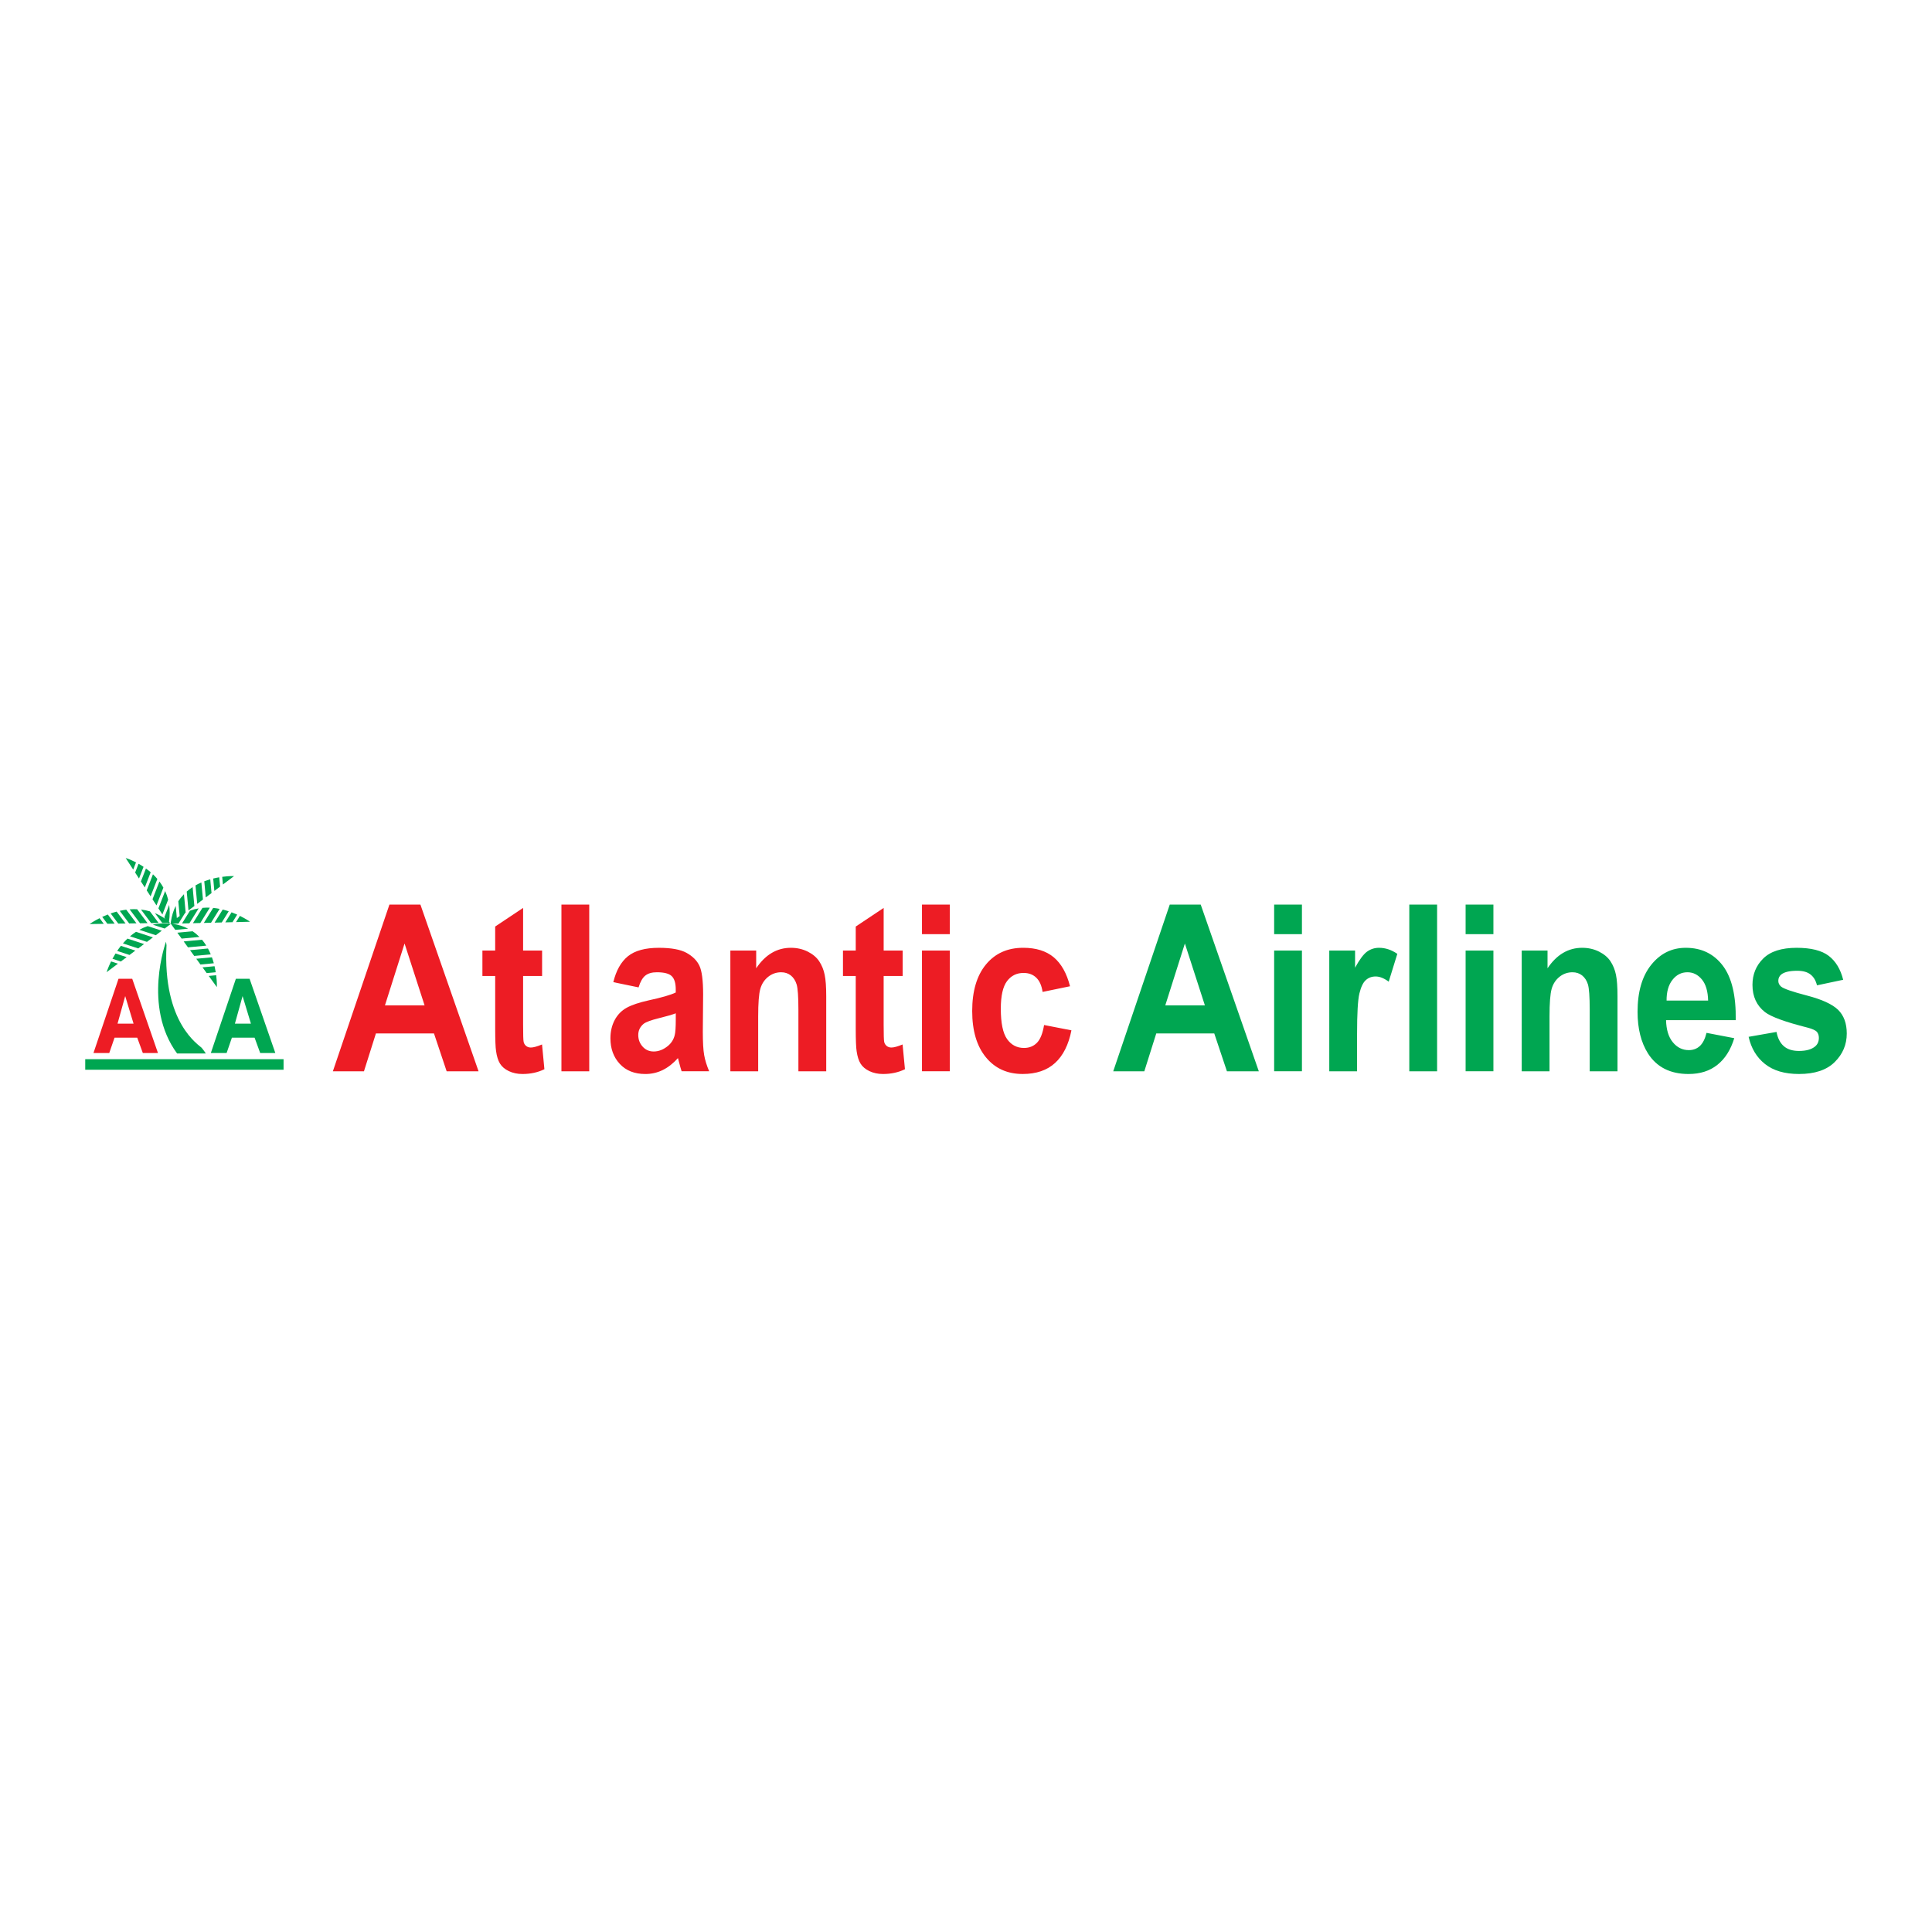 <?xml version="1.0" encoding="utf-8"?>
<!-- Generator: Adobe Illustrator 13.0.0, SVG Export Plug-In . SVG Version: 6.00 Build 14948)  -->
<!DOCTYPE svg PUBLIC "-//W3C//DTD SVG 1.0//EN" "http://www.w3.org/TR/2001/REC-SVG-20010904/DTD/svg10.dtd">
<svg version="1.0" id="Layer_1" xmlns="http://www.w3.org/2000/svg" xmlns:xlink="http://www.w3.org/1999/xlink" x="0px" y="0px"
	 width="192.756px" height="192.756px" viewBox="0 0 192.756 192.756" enable-background="new 0 0 192.756 192.756"
	 xml:space="preserve">
<g>
	<polygon fill-rule="evenodd" clip-rule="evenodd" fill="#FFFFFF" points="0,0 192.756,0 192.756,192.756 0,192.756 0,0 	"/>
	<path fill-rule="evenodd" clip-rule="evenodd" fill="#ED1C24" d="M47.745,106.882h-3.183l-1.265-3.778h-5.791l-1.194,3.778h-3.102
		l5.642-16.629h3.093L47.745,106.882L47.745,106.882z M42.36,100.304l-1.997-6.171l-1.956,6.171H42.36L42.36,100.304z
		 M54.085,94.837v2.54H52.19v4.855c0,0.983,0.017,1.557,0.054,1.719c0.037,0.163,0.118,0.295,0.246,0.403
		c0.128,0.104,0.287,0.158,0.469,0.158c0.259,0,0.63-0.104,1.12-0.306l0.236,2.47c-0.647,0.317-1.376,0.477-2.195,0.477
		c-0.499,0-0.951-0.097-1.352-0.287c-0.402-0.193-0.695-0.444-0.884-0.751c-0.189-0.306-0.317-0.72-0.391-1.242
		c-0.058-0.368-0.088-1.119-0.088-2.246v-5.25H48.13v-2.54h1.274v-2.396l2.786-1.859v4.255H54.085L54.085,94.837z M56.014,106.882
		V90.253h2.775v16.629H56.014L56.014,106.882z M63.71,98.512l-2.52-0.522c0.283-1.166,0.769-2.025,1.46-2.587
		c0.695-0.558,1.72-0.84,3.083-0.84c1.241,0,2.162,0.17,2.769,0.507c0.603,0.336,1.032,0.762,1.278,1.281
		c0.247,0.519,0.371,1.467,0.371,2.854l-0.031,3.721c0,1.057,0.044,1.839,0.135,2.342c0.088,0.5,0.256,1.042,0.499,1.614h-2.749
		c-0.07-0.213-0.162-0.526-0.267-0.94c-0.043-0.189-0.077-0.313-0.098-0.376c-0.475,0.531-0.981,0.926-1.521,1.193
		c-0.54,0.263-1.116,0.395-1.73,0.395c-1.08,0-1.933-0.337-2.553-1.007c-0.624-0.674-0.934-1.525-0.934-2.556
		c0-0.677,0.142-1.285,0.424-1.819c0.284-0.534,0.682-0.94,1.19-1.224c0.51-0.282,1.248-0.53,2.209-0.743
		c1.295-0.278,2.195-0.542,2.694-0.782v-0.317c0-0.615-0.131-1.049-0.395-1.312c-0.263-0.26-0.758-0.391-1.49-0.391
		c-0.496,0-0.88,0.111-1.157,0.336C64.104,97.56,63.881,97.95,63.71,98.512L63.71,98.512z M67.422,101.098
		c-0.354,0.136-0.917,0.299-1.689,0.488c-0.769,0.189-1.271,0.375-1.511,0.554c-0.361,0.298-0.543,0.67-0.543,1.122
		c0,0.449,0.145,0.833,0.435,1.158s0.658,0.487,1.106,0.487c0.502,0,0.978-0.189,1.433-0.565c0.337-0.286,0.557-0.638,0.661-1.057
		c0.074-0.271,0.108-0.789,0.108-1.553V101.098L67.422,101.098z M82.433,106.882h-2.776v-6.147c0-1.302-0.061-2.142-0.179-2.524
		c-0.118-0.38-0.313-0.678-0.58-0.892c-0.266-0.209-0.586-0.316-0.961-0.316c-0.482,0-0.914,0.15-1.295,0.452
		c-0.381,0.307-0.644,0.705-0.786,1.205c-0.142,0.499-0.212,1.421-0.212,2.768v5.455h-2.776V94.837h2.577v1.769
		c0.917-1.363,2.071-2.044,3.46-2.044c0.61,0,1.174,0.127,1.68,0.379c0.505,0.255,0.89,0.577,1.15,0.972s0.442,0.84,0.542,1.34
		c0.105,0.499,0.156,1.211,0.156,2.141V106.882L82.433,106.882z M90.058,94.837v2.54h-1.896v4.855c0,0.983,0.017,1.557,0.054,1.719
		c0.037,0.163,0.118,0.295,0.247,0.403c0.127,0.104,0.286,0.158,0.468,0.158c0.26,0,0.631-0.104,1.12-0.306l0.236,2.47
		c-0.647,0.317-1.375,0.477-2.195,0.477c-0.499,0-0.951-0.097-1.352-0.287c-0.401-0.193-0.695-0.444-0.884-0.751
		c-0.189-0.306-0.316-0.72-0.391-1.242c-0.057-0.368-0.088-1.119-0.088-2.246v-5.25h-1.274v-2.54h1.274v-2.396l2.786-1.859v4.255
		H90.058L90.058,94.837z M91.986,93.203v-2.95h2.775v2.95H91.986L91.986,93.203z M91.986,106.882V94.837h2.775v12.044H91.986
		L91.986,106.882z M106.757,98.399l-2.738,0.565c-0.091-0.628-0.3-1.1-0.627-1.417s-0.748-0.477-1.269-0.477
		c-0.694,0-1.244,0.274-1.655,0.821c-0.411,0.549-0.617,1.467-0.617,2.752c0,1.429,0.209,2.439,0.627,3.028
		c0.419,0.588,0.979,0.883,1.684,0.883c0.529,0,0.957-0.171,1.295-0.516c0.337-0.344,0.573-0.937,0.711-1.772l2.729,0.53
		c-0.283,1.436-0.83,2.524-1.632,3.256c-0.803,0.735-1.879,1.1-3.231,1.1c-1.534,0-2.758-0.554-3.669-1.665
		c-0.913-1.111-1.369-2.652-1.369-4.619c0-1.985,0.459-3.535,1.373-4.642c0.917-1.111,2.154-1.665,3.716-1.665
		c1.278,0,2.293,0.317,3.049,0.949C105.884,96.142,106.427,97.105,106.757,98.399L106.757,98.399z"/>
	<path fill-rule="evenodd" clip-rule="evenodd" fill="#00A651" d="M125.592,106.882h-3.181l-1.264-3.778h-5.786l-1.192,3.778h-3.101
		l5.638-16.629h3.09L125.592,106.882L125.592,106.882z M120.211,100.304l-1.995-6.171l-1.955,6.171H120.211L120.211,100.304z
		 M127.122,93.203v-2.95h2.772v2.95H127.122L127.122,93.203z M127.122,106.882V94.837h2.772v12.044H127.122L127.122,106.882z
		 M135.395,106.882h-2.773V94.837h2.574v1.711c0.441-0.809,0.839-1.344,1.189-1.599c0.354-0.255,0.752-0.387,1.2-0.387
		c0.633,0,1.239,0.201,1.826,0.604l-0.859,2.776c-0.465-0.345-0.899-0.519-1.301-0.519c-0.391,0-0.718,0.12-0.987,0.368
		c-0.273,0.243-0.481,0.688-0.637,1.331c-0.155,0.644-0.232,1.99-0.232,4.038V106.882L135.395,106.882z M140.606,106.882V90.253
		h2.774v16.629H140.606L140.606,106.882z M146.225,93.203v-2.95h2.773v2.95H146.225L146.225,93.203z M146.225,106.882V94.837h2.773
		v12.044H146.225L146.225,106.882z M161.378,106.882h-2.772v-6.147c0-1.302-0.062-2.142-0.179-2.524
		c-0.118-0.38-0.313-0.678-0.58-0.892c-0.267-0.209-0.586-0.316-0.96-0.316c-0.482,0-0.913,0.15-1.295,0.452
		c-0.38,0.307-0.643,0.705-0.784,1.205c-0.142,0.499-0.213,1.421-0.213,2.768v5.455h-2.773V94.837h2.575v1.769
		c0.916-1.363,2.069-2.044,3.457-2.044c0.61,0,1.173,0.127,1.679,0.379c0.505,0.255,0.889,0.577,1.148,0.972s0.441,0.84,0.543,1.34
		c0.104,0.499,0.154,1.211,0.154,2.141V106.882L161.378,106.882z M170.261,103.049l2.767,0.53c-0.357,1.166-0.917,2.053-1.685,2.66
		c-0.766,0.612-1.726,0.914-2.878,0.914c-1.823,0-3.171-0.682-4.047-2.052c-0.691-1.096-1.038-2.482-1.038-4.15
		c0-1.998,0.455-3.562,1.364-4.693c0.907-1.13,2.056-1.696,3.444-1.696c1.56,0,2.79,0.592,3.693,1.777
		c0.899,1.185,1.331,2.997,1.294,5.439h-6.952c0.021,0.944,0.243,1.681,0.671,2.203c0.428,0.526,0.964,0.79,1.601,0.79
		c0.435,0,0.799-0.136,1.095-0.407C169.887,104.091,170.112,103.653,170.261,103.049L170.261,103.049z M170.419,99.828
		c-0.021-0.926-0.226-1.626-0.62-2.106c-0.394-0.479-0.876-0.72-1.441-0.72c-0.607,0-1.105,0.256-1.5,0.763
		c-0.395,0.503-0.59,1.192-0.583,2.063H170.419L170.419,99.828z M174.46,103.444l2.783-0.488c0.118,0.62,0.357,1.092,0.721,1.413
		c0.361,0.321,0.866,0.484,1.52,0.484c0.718,0,1.257-0.151,1.618-0.457c0.246-0.209,0.367-0.495,0.367-0.848
		c0-0.244-0.067-0.445-0.199-0.604c-0.138-0.15-0.448-0.29-0.927-0.418c-2.237-0.565-3.656-1.084-4.256-1.553
		c-0.829-0.65-1.243-1.556-1.243-2.714c0-1.041,0.357-1.92,1.075-2.629c0.718-0.712,1.829-1.068,3.336-1.068
		c1.436,0,2.504,0.271,3.201,0.805c0.697,0.538,1.176,1.332,1.438,2.385l-2.614,0.554c-0.111-0.469-0.324-0.829-0.638-1.076
		c-0.312-0.252-0.758-0.376-1.337-0.376c-0.731,0-1.254,0.116-1.57,0.353c-0.209,0.166-0.313,0.383-0.313,0.646
		c0,0.229,0.091,0.418,0.276,0.577c0.249,0.213,1.111,0.511,2.591,0.897c1.476,0.384,2.507,0.856,3.094,1.417
		c0.579,0.569,0.869,1.359,0.869,2.37c0,1.104-0.4,2.056-1.206,2.85c-0.803,0.794-1.988,1.188-3.562,1.188
		c-1.429,0-2.557-0.333-3.393-0.999C175.258,105.492,174.716,104.586,174.46,103.444L174.46,103.444z"/>
	<path fill-rule="evenodd" clip-rule="evenodd" fill="#ED1C24" d="M15.759,105.058H14.25l-0.56-1.532h-2.261l-0.528,1.532H9.326
		l2.497-7.406h1.369L15.759,105.058L15.759,105.058z M13.325,102.128l-0.833-2.748l-0.765,2.748H13.325L13.325,102.128z"/>
	<path fill-rule="evenodd" clip-rule="evenodd" fill="#00A651" d="M17.215,92.164h-0.17v-0.176c0.088-0.614,0.257-1.146,0.485-1.606
		l0.113,1.214c0.094-0.073,0.188-0.141,0.283-0.205l-0.136-1.469c0.169-0.262,0.358-0.496,0.563-0.707l0.171,1.834l-0.069,0.052
		l-0.648,1.043l-0.761,0.02l0.442,0.609l1.283-0.12C18.325,92.424,17.81,92.253,17.215,92.164L17.215,92.164z M16.883,92.14
		l0.162,0.037l-0.617,0.464l-1.186-0.389c0.471-0.107,0.984-0.153,1.542-0.119l-0.04-0.062l-0.558,0.009l-0.73-0.976
		c0.345,0.142,0.689,0.328,1.027,0.564l-0.089-0.137l0.484-1.247c0.071,0.508,0.072,1.064-0.018,1.674l0.099,0.109l-0.126,0.002
		l-0.02,0.065C16.835,92.136,16.859,92.138,16.883,92.14L16.883,92.14z M16.141,92.857l-0.597,0.45l-1.643-0.54
		c0.26-0.144,0.537-0.271,0.833-0.371L16.141,92.857L16.141,92.857z M15.257,93.522l-0.598,0.449l-1.688-0.555
		c0.187-0.159,0.386-0.31,0.598-0.449L15.257,93.522L15.257,93.522z M14.373,94.187l-0.582,0.438l-1.526-0.501
		c0.141-0.164,0.293-0.324,0.455-0.479L14.373,94.187L14.373,94.187z M13.504,94.84l-0.582,0.437l-1.231-0.404
		c0.113-0.168,0.236-0.338,0.37-0.507L13.504,94.84L13.504,94.84z M12.636,95.494l-0.582,0.437l-0.834-0.274
		c0.09-0.168,0.192-0.346,0.306-0.528L12.636,95.494L12.636,95.494z M11.767,96.146l-1.131,0.851c0,0,0.137-0.449,0.447-1.076
		L11.767,96.146L11.767,96.146z M16.202,91.238l-0.397-0.611l0.671-1.727c0.122,0.268,0.224,0.554,0.301,0.86L16.202,91.238
		L16.202,91.238z M15.613,90.333l-0.397-0.612l0.689-1.774c0.143,0.19,0.276,0.394,0.396,0.612L15.613,90.333L15.613,90.333z
		 M15.025,89.428l-0.387-0.595l0.623-1.604c0.151,0.144,0.298,0.297,0.439,0.463L15.025,89.428L15.025,89.428z M14.447,88.539
		l-0.388-0.595l0.503-1.293c0.158,0.114,0.316,0.238,0.473,0.374L14.447,88.539L14.447,88.539z M13.869,87.65l-0.387-0.596
		l0.341-0.877c0.16,0.09,0.328,0.191,0.499,0.306L13.869,87.65L13.869,87.65z M13.291,86.761l-0.753-1.159
		c0,0,0.436,0.131,1.032,0.439L13.291,86.761L13.291,86.761z M15.826,92.085l-0.748,0.012l-1.011-1.352
		c0.294,0.035,0.593,0.093,0.892,0.183L15.826,92.085L15.826,92.085z M14.72,92.103l-0.747,0.012l-1.04-1.39
		c0.245-0.019,0.495-0.023,0.748-0.011L14.72,92.103L14.72,92.103z M13.614,92.12l-0.728,0.011l-0.939-1.256
		c0.21-0.048,0.427-0.087,0.649-0.116L13.614,92.12L13.614,92.12z M12.527,92.137L11.8,92.148l-0.758-1.013
		c0.19-0.067,0.39-0.129,0.598-0.185L12.527,92.137L12.527,92.137z M11.441,92.154l-0.728,0.011l-0.514-0.687
		c0.172-0.08,0.359-0.161,0.558-0.238L11.441,92.154L11.441,92.154z M10.354,92.171l-1.416,0.022c0,0,0.375-0.273,0.994-0.585
		L10.354,92.171L10.354,92.171z M18.805,90.836l0.588-0.443l-0.175-1.885c-0.203,0.131-0.4,0.279-0.588,0.444L18.805,90.836
		L18.805,90.836z M19.676,90.18l0.573-0.432l-0.159-1.704c-0.197,0.085-0.393,0.182-0.585,0.291L19.676,90.18L19.676,90.18z
		 M20.531,89.535l0.573-0.432l-0.128-1.374c-0.195,0.055-0.394,0.121-0.595,0.196L20.531,89.535L20.531,89.535z M21.386,88.891
		l0.572-0.432l-0.086-0.932c-0.19,0.033-0.392,0.073-0.601,0.124L21.386,88.891L21.386,88.891z M22.241,88.246l1.114-0.84
		c0,0-0.484-0.019-1.185,0.076L22.241,88.246L22.241,88.246z M18.16,92.135l0.736-0.019l0.925-1.488
		c-0.289,0.049-0.579,0.125-0.869,0.232L18.16,92.135L18.16,92.135z M19.249,92.107l0.736-0.019l0.951-1.53
		c-0.242-0.01-0.488-0.004-0.736,0.019L19.249,92.107L19.249,92.107z M20.338,92.08l0.717-0.018l0.859-1.384
		c-0.21-0.042-0.426-0.074-0.646-0.096L20.338,92.08L20.338,92.08z M21.409,92.052l0.717-0.018l0.693-1.116
		c-0.19-0.063-0.391-0.122-0.598-0.173L21.409,92.052L21.409,92.052z M22.479,92.025l0.716-0.018l0.47-0.756
		c-0.174-0.079-0.361-0.157-0.561-0.232L22.479,92.025L22.479,92.025z M23.549,91.998l1.395-0.036c0,0-0.383-0.276-1.009-0.584
		L23.549,91.998L23.549,91.998z M17.693,93.056l0.428,0.588l1.777-0.166c-0.203-0.205-0.43-0.396-0.683-0.565L17.693,93.056
		L17.693,93.056z M18.327,93.927l0.428,0.589l1.827-0.17c-0.127-0.204-0.27-0.401-0.429-0.589L18.327,93.927L18.327,93.927z
		 M18.96,94.799l0.417,0.574l1.651-0.154c-0.082-0.197-0.175-0.393-0.28-0.586L18.96,94.799L18.96,94.799z M19.583,95.656
		l0.417,0.574l1.332-0.125c-0.053-0.195-0.116-0.394-0.189-0.594L19.583,95.656L19.583,95.656z M20.205,96.513l0.417,0.573
		l0.903-0.084c-0.031-0.19-0.07-0.392-0.119-0.602L20.205,96.513L20.205,96.513z M20.827,97.369l0.811,1.116
		c0,0,0.02-0.484-0.07-1.186L20.827,97.369L20.827,97.369z"/>
	<path fill-rule="evenodd" clip-rule="evenodd" fill="#00A651" d="M16.613,94.303l-0.05-0.352c0,0-2.362,6.433,1.105,11.156h2.865
		c0,0-0.151-0.251-0.402-0.553C19.88,104.254,16.211,102.143,16.613,94.303L16.613,94.303z"/>
	<path fill-rule="evenodd" clip-rule="evenodd" fill="#00A651" d="M27.469,105.058h-1.51l-0.56-1.532h-2.261l-0.528,1.532h-1.574
		l2.497-7.406h1.369L27.469,105.058L27.469,105.058z M25.035,102.128l-0.833-2.748l-0.765,2.748H25.035L25.035,102.128z"/>
	<polygon fill-rule="evenodd" clip-rule="evenodd" fill="#00A651" points="8.504,105.675 28.291,105.675 28.291,106.728 
		8.504,106.728 8.504,105.675 	"/>
</g>
</svg>
